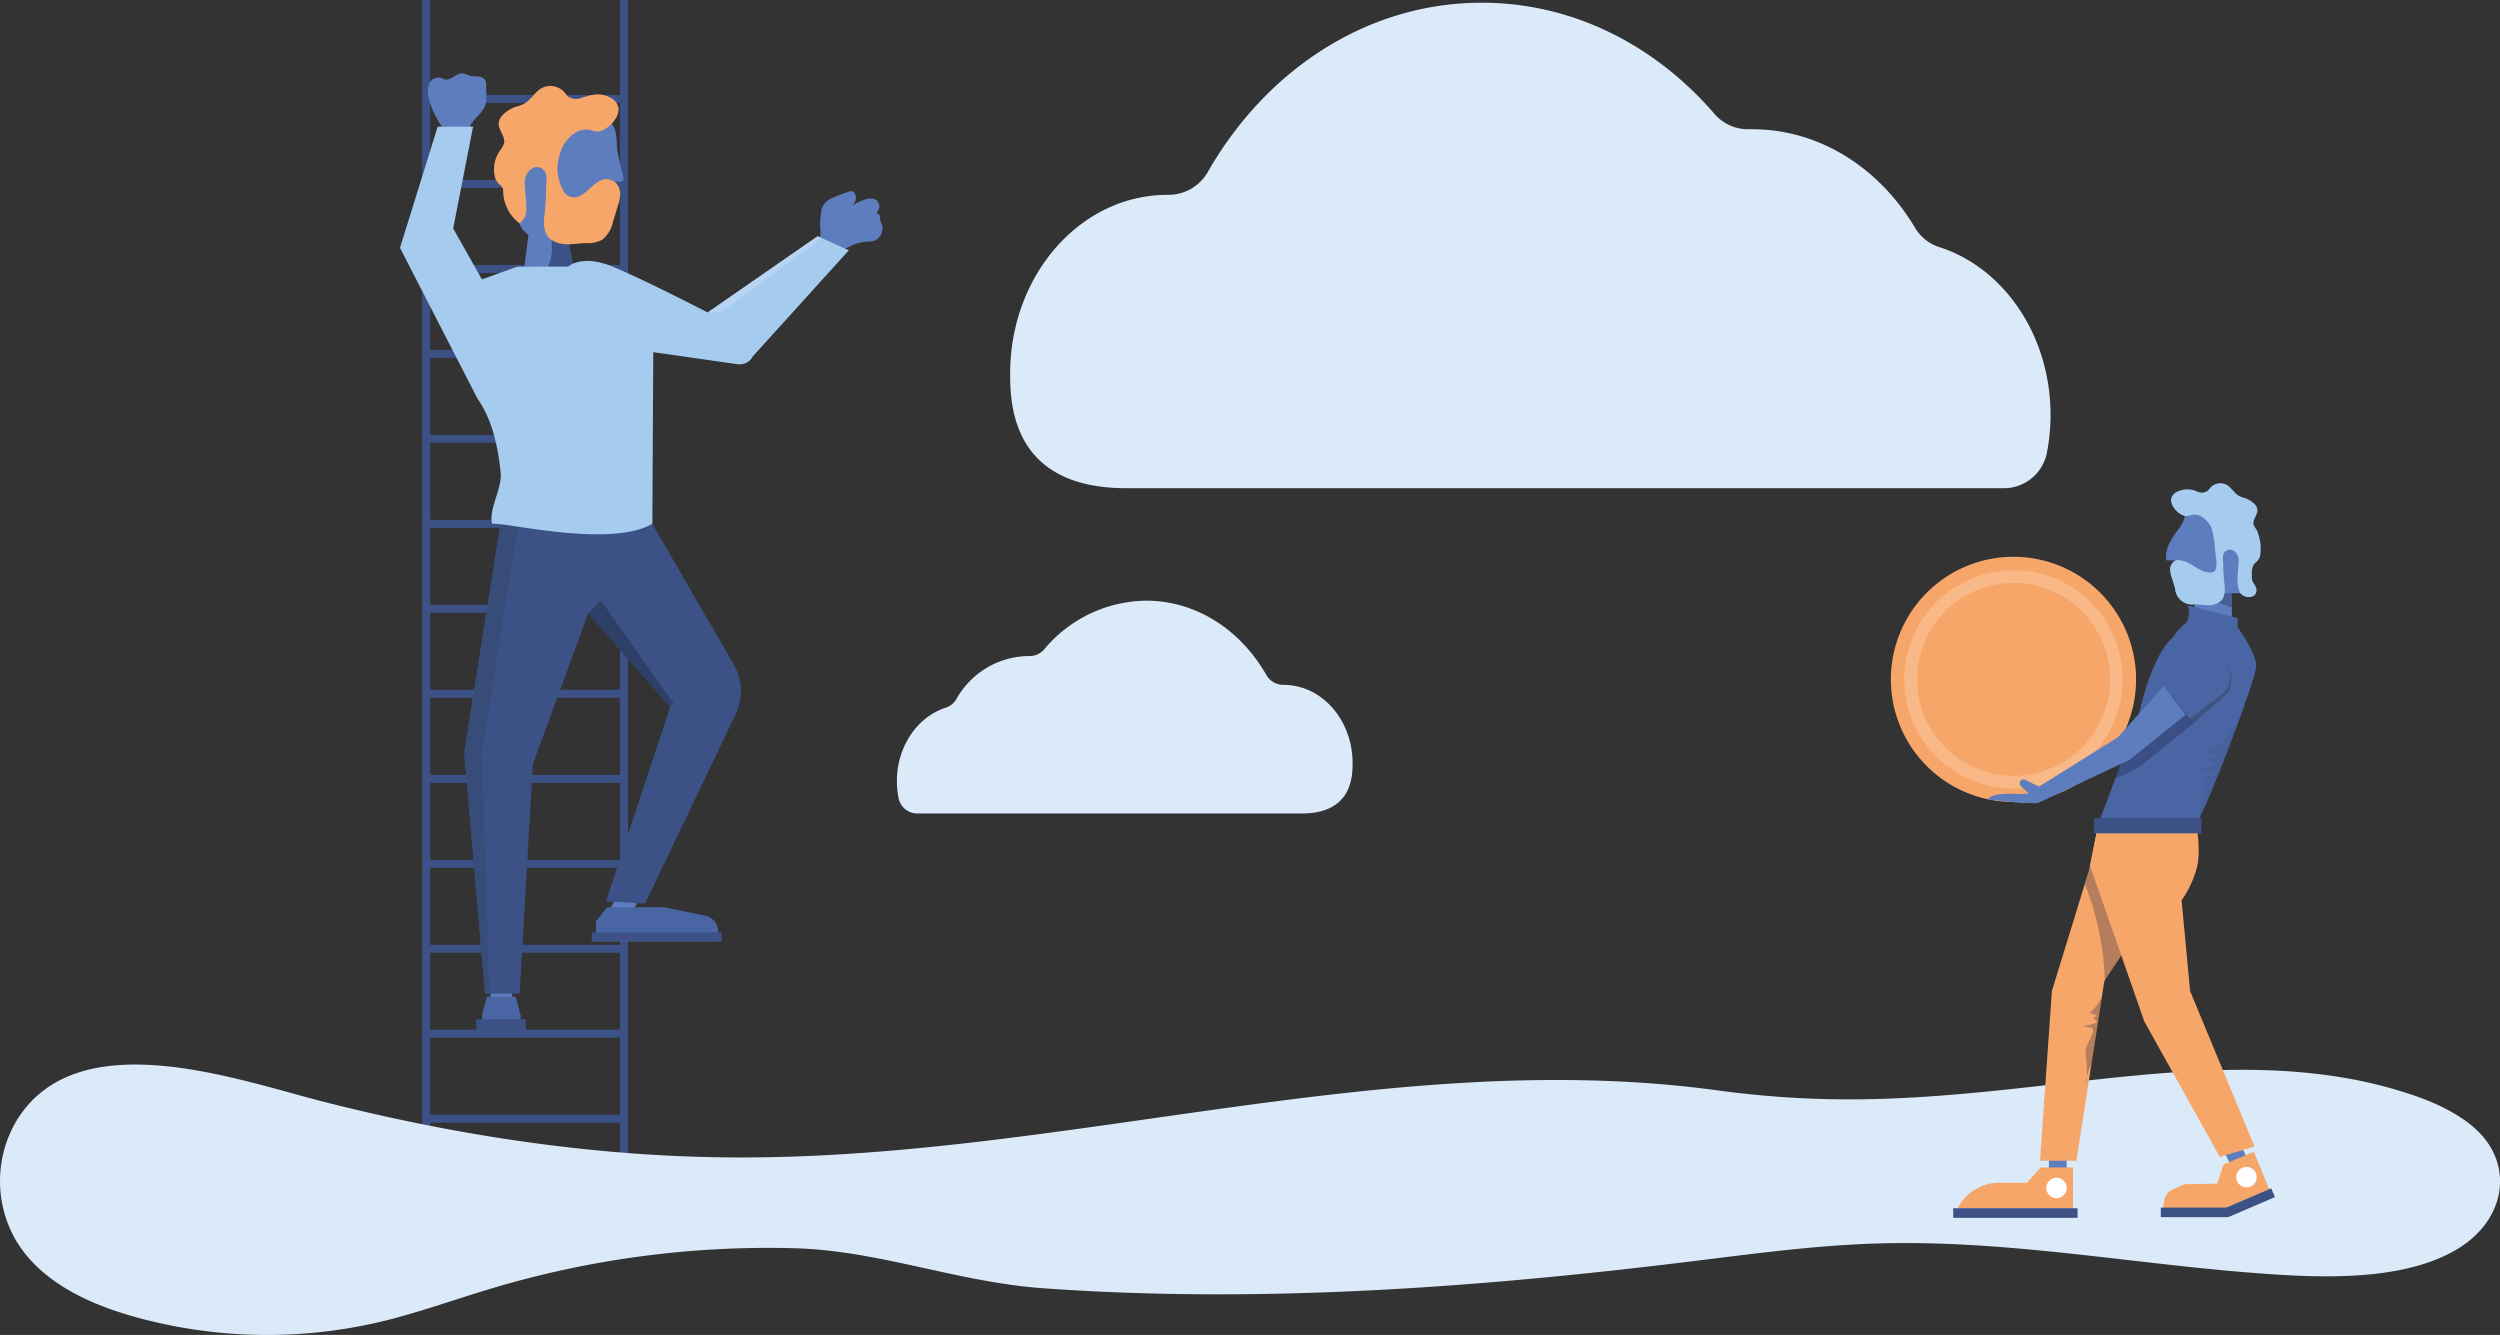 <svg xmlns="http://www.w3.org/2000/svg" width="414.57" height="221.37" viewBox="0 0 414.57 221.37"><rect x="0" y="0" width="414.57" height="221.37" fill="#333333" stroke="none"/><title>Feature_3</title><g id="Layer_2" data-name="Layer 2"><g id="Layer_1-2" data-name="Layer 1"><rect x="70.02" width="1.32" height="208.56" style="fill:#3c5185"/><rect x="102.81" width="1.32" height="208.56" style="fill:#3c5185"/><rect x="70.68" y="29.84" width="32.79" height="1.32" style="fill:#3c5185"/><rect x="70.68" y="15.75" width="32.79" height="1.32" style="fill:#3c5185"/><rect x="70.68" y="43.94" width="32.79" height="1.32" style="fill:#3c5185"/><rect x="70.68" y="58.03" width="32.79" height="1.32" style="fill:#3c5185"/><rect x="70.68" y="72.12" width="32.79" height="1.32" style="fill:#3c5185"/><rect x="70.68" y="86.21" width="32.79" height="1.32" style="fill:#3c5185"/><rect x="70.68" y="100.3" width="32.79" height="1.32" style="fill:#3c5185"/><rect x="70.68" y="114.39" width="32.79" height="1.32" style="fill:#3c5185"/><rect x="70.68" y="128.49" width="32.79" height="1.32" style="fill:#3c5185"/><rect x="70.68" y="142.58" width="32.79" height="1.32" style="fill:#3c5185"/><rect x="70.68" y="156.67" width="32.79" height="1.32" style="fill:#3c5185"/><rect x="70.68" y="170.76" width="32.79" height="1.32" style="fill:#3c5185"/><rect x="70.68" y="184.85" width="32.79" height="1.32" style="fill:#3c5185"/><rect x="70.68" y="198.95" width="32.79" height="1.32" style="fill:#3c5185"/><path d="M145.47,33.33c-1.1-1.12-3.16.3-4.31.77a1.45,1.45,0,0,0,.46-2.19.72.72,0,0,0-.31-.21.93.93,0,0,0-.49.06c-.79.27-1.58.57-2.35.88a3.92,3.92,0,0,0-1.86,1.26,3.35,3.35,0,0,0-.46,1.42,12.14,12.14,0,0,0-.07,3.13L136,39.68c.76.89,1.87.93,2.94,1.41a1.89,1.89,0,0,0,.93.21,2.53,2.53,0,0,0,.89-.36,7.81,7.81,0,0,1,3.29-.89,2.08,2.08,0,0,0,2.19-1.56c.24-.84.05-1-.19-1.7s.11-1-.49-1.36a.27.27,0,0,1-.11-.1c-.06-.11,0-.23.12-.33A1.34,1.34,0,0,0,145.47,33.33Z" style="fill:#5d7dbe"/><rect x="81.38" y="161.93" width="3.55" height="5.2" style="fill:#5d7dbe"/><rect x="101.83" y="147.26" width="3.55" height="5.2" transform="translate(75.31 -30.12) rotate(25.72)" style="fill:#5d7dbe"/><path d="M80.62,14.17a1.79,1.79,0,0,0-.19-.92,1.42,1.42,0,0,0-1.16-.57,7.61,7.61,0,0,1-1.35-.11,6.52,6.52,0,0,0-1.17-.41c-1.07-.1-1.92,1.25-3,1-.26-.06-.49-.21-.75-.28a1.73,1.73,0,0,0-1.94,1.3,4.93,4.93,0,0,0,.14,2.55A14.61,14.61,0,0,0,73.29,21c1.9,0,2.3.61,4.18.8a10.3,10.3,0,0,0,.74-1.43l.1.07c.08-.44.76-.92,1-1.28a6.8,6.8,0,0,0,1.12-1.55A4.19,4.19,0,0,0,80.65,16Z" style="fill:#5d7dbe"/><polygon points="95.22 45.03 86.85 45.03 88.27 34.02 93.09 34.02 95.22 45.03" style="fill:#5d7dbe"/><path d="M93.09,34h-2.9s3,8.5,0,11c-1,.82,5,0,5,0Z" style="fill:#3c5185"/><path d="M83.89,81.19,77,124.84l3.45,39.94h5.72l2.2-38.08,9.18-25,13.58,15.51-10.64,32.27,6.48.36L122,118.44a8.87,8.87,0,0,0-.33-8.27l-16.8-29Z" style="fill:#3c5185"/><polygon points="86.82 81.19 83.89 81.19 76.98 124.84 80.44 164.78 81.17 164.78 79.92 124.84 86.82 81.19" style="fill:#384c7a"/><g style="opacity:0.88"><polygon points="111.7 116.67 99.67 99.61 97.54 101.74 111.12 117.25 111.7 116.67" style="fill:#2d3d64"/></g><path d="M96.5,39.48H89.58a3.71,3.71,0,0,1-3.7-3.71V18h10a7.68,7.68,0,0,1,3.52.82c3.45,1.8,2.66,4.16,3,6.34.25,1.47.72,2.9,1,4.38a.48.48,0,0,1-.47.57c-.83,0-2.26.13-2.26.12l.59,3.58A4.84,4.84,0,0,1,96.5,39.48Z" style="fill:#5d7dbe"/><path d="M101.84,30.1c-2.44-1.49-3.93,1.65-5.71,2.4A2.07,2.07,0,0,1,93.64,32a8.08,8.08,0,0,1-1.21-4.19,9.84,9.84,0,0,1,.79-3.3,5.76,5.76,0,0,1,2.6-2.72,3,3,0,0,1,1.73-.28c.89.13,1.31.5,2.25.15a4.79,4.79,0,0,0,2.28-2,2.71,2.71,0,0,0,.49-1.71,2.4,2.4,0,0,0-1.33-1.75c-1.68-.89-3-.54-4.74,0a2.42,2.42,0,0,1-2.34-.23,7.8,7.8,0,0,1-.59-.7A3.1,3.1,0,0,0,89.26,15c-1.21,1.1-1.55,2-3.14,2.54a5.7,5.7,0,0,0-3,1.78c-1.09,1.59.22,2.43.49,3.91.12.69-.4,1.29-.79,1.88A5.33,5.33,0,0,0,82,29a2.62,2.62,0,0,0,.89,1.65c.65.49.53.82.57,1.55A7,7,0,0,0,83.88,34a6.73,6.73,0,0,0,2.22,3c.19.14,1-1,1-1.16a4,4,0,0,0,.16-1.75c0-1.33-.26-2.65-.24-4s1.45-3.07,2.88-2.1c.82.56.75,1.46.71,2.27-.07,1.26-.08,2.6-.17,3.89-.14,1.94-.86,4.53,1.22,5.77,1.82,1,3.49.44,5.46.4a5.19,5.19,0,0,0,2.76-.57,5.26,5.26,0,0,0,1.8-3.07c.24-.79.49-1.58.73-2.37a7,7,0,0,0,.43-2.3A2.41,2.41,0,0,0,101.84,30.1Z" style="fill:#f7a66a"/><path d="M94.24,44.21s2.2-2.11,7.34,0,15.78,7.61,15.78,7.61l18.23-12.64,5.17,2.33L124.82,59.12a2.44,2.44,0,0,1-2.49,1.28l-14-2-.15,28.46c-7,4.08-24.55-.32-26.59,0-.54-2.59,1.71-5.84,1.43-8.54-.44-4.22-1.37-8.69-3.84-12.22l-12.85-25L72.58,21h5.87l-3.3,16.89,4.77,8.44,5.87-2.11Z" style="fill:#a5cbef"/><polygon points="119.49 51.82 136.27 39.49 135.59 39.18 117.36 51.82 119.49 51.82" style="fill:#b7d5f2"/><polygon points="86.34 171.02 79.94 171.02 79.94 168.15 80.76 165.27 85.52 165.27 86.34 168.42 86.34 171.02" style="fill:#4a65a3"/><rect x="78.98" y="169.03" width="8.21" height="1.98" style="fill:#3c5185"/><path d="M119.11,156.11H98.83v-3.32l1.83-2.34h9.47l6.79,1.39a2.74,2.74,0,0,1,2.19,2.68Z" style="fill:#4a65a3"/><rect x="98.13" y="154.63" width="21.56" height="1.49" style="fill:#3c5185"/><path d="M321.66,41a7.26,7.26,0,0,1-4.06-3.17c-5.85-9.89-15.78-16.4-27.06-16.4H290a7.31,7.31,0,0,1-5.67-2.52C274.51,7.51,260.84.45,245.72.45c-19.05,0-35.79,11.18-45.44,28.08a7.51,7.51,0,0,1-6.57,3.78h-.11c-14.41,0-26.09,13.27-26.09,29.65,0,5.48.54,19,19.29,19H332.24a7.28,7.28,0,0,0,7.17-5.77,33.2,33.2,0,0,0,.63-6.45C340,55.56,332.28,44.44,321.66,41Z" style="fill:#dbeaf9"/><path d="M156.79,117.36a3.2,3.2,0,0,0,1.78-1.39,13.9,13.9,0,0,1,11.86-7.18h.24a3.18,3.18,0,0,0,2.48-1.1,22.33,22.33,0,0,1,16.92-8.08c8.35,0,15.69,4.9,19.92,12.31a3.27,3.27,0,0,0,2.88,1.65h0c6.31,0,11.43,5.82,11.43,13,0,2.4-.24,8.33-8.45,8.33H152.15a3.19,3.19,0,0,1-3.14-2.53,14.52,14.52,0,0,1-.28-2.83C148.73,123.76,152.14,118.89,156.79,117.36Z" style="fill:#dbeaf9"/><path d="M410.58,187.27c-2.9-2.67-7.06-4.61-11.46-6-19.62-6.39-40.92-3.43-61-1.18-19.06,2.14-34,3.35-53.43.71-53.71-7.29-107.6,11.17-161.8,11.14-23.4,0-46.7-3.5-69.35-9.27C39.18,179,13,169.48,2.86,185.65a19.65,19.65,0,0,0-.29,19.92c4,6.81,11.72,10.49,19.31,12.67a81.88,81.88,0,0,0,41,1c6.35-1.5,12.49-3.74,18.74-5.61A159.91,159.91,0,0,1,132,207c13.9.43,26.84,5.62,41,6.63,35.8,2.56,71.78-.08,107.33-4.44,10.42-1.28,20.84-2.71,31.41-3,22.44-.61,44.45,3.91,66.82,5.23,10.07.6,21.21.31,28.85-4.24C415.51,202.38,417,193.17,410.58,187.27Z" style="fill:#dbeaf9"/><path d="M313.56,112.66a20.33,20.33,0,1,0,20.33-20.33A20.33,20.33,0,0,0,313.56,112.66Z" style="fill:#f7a66a"/><path d="M315.78,112.66a18.11,18.11,0,1,0,18.11-18.1A18.1,18.1,0,0,0,315.78,112.66Z" style="fill:#f9b888"/><path d="M317.91,112.66a16,16,0,1,0,16-16A16,16,0,0,0,317.91,112.66Z" style="fill:#f7a66a"/><rect x="339.76" y="191.42" width="2.95" height="3.23" style="fill:#5d7dbe"/><rect x="369.2" y="189.81" width="2.95" height="3.23" transform="translate(-46.43 183.3) rotate(-26.2)" style="fill:#5d7dbe"/><polygon points="364.16 136.52 359.24 147.21 348.96 162.67 344.33 192.48 338.29 192.48 340.26 164.34 346.44 144.25 347.99 136.52 364.16 136.52" style="fill:#f7a66a"/><g style="opacity:0.3"><path d="M361.14,143.07l-14-2.16-.67,3.34-.73,2.38a47.5,47.5,0,0,1,3.3,16l10.23-15.4Z" style="fill:#191c3c"/></g><rect x="363.92" y="96.8" width="6.18" height="7.17" style="fill:#5d7dbe"/><polygon points="370.1 100.76 363.92 98.51 363.92 96.8 370.1 96.8 370.1 100.76" style="fill:#191c3c;opacity:0.3"/><path d="M362.75,100.38l8.3,2.11V104s3.23,4.36,3.09,6.61-8.72,25-10,25.87H348s6.47-17,6.89-18.84c0,0,2-9.14,5.48-12a8,8,0,0,1,2.09-2.3A3,3,0,0,0,362.75,100.38Z" style="fill:#4a65a3"/><path d="M363.69,120l-4.87-6.24,4.42-3.81a3.92,3.92,0,0,1,5.56-.11h0a3.92,3.92,0,0,1,.11,5.56Z" style="fill:#272834;opacity:0.3"/><path d="M364.27,107.84h.87a3.5,3.5,0,0,1,3.5,3.5v6.81a0,0,0,0,1,0,0h-7.87a0,0,0,0,1,0,0v-6.81A3.5,3.5,0,0,1,364.27,107.84Z" transform="translate(232.86 -245.32) rotate(52.58)" style="fill:#4a65a3"/><path d="M353,123.17c-.69,1.89-1.48,4-2.23,6l3.65-1.72,9.3-7.49-3.62-4.74Z" style="fill:#191c3c;opacity:0.3"/><path d="M337.91,133.19,353.14,126l9.31-7.49-3.63-4.74-7.6,8.48-13.8,8.63.54.65-2.78.12c-1.19.06-4.39-.4-5.66.91l5.58.61Z" style="fill:#5d7dbe"/><path d="M364.16,136.52s1,4.78,0,7.87a17.1,17.1,0,0,1-2.39,4.9l1.41,15.05,10.69,25.79-5.77,1.72-12.52-22.48-9-25.8,1.41-7Z" style="fill:#f7a66a"/><path d="M372.55,98.37h-8.94a2.54,2.54,0,0,1-2.54-2.54v-2.9h-1.84c-.39-3,2.39-5.13,2.86-6.64a2.42,2.42,0,0,0-1-3.11h11.48Z" style="fill:#5d7dbe"/><rect x="347.24" y="135.68" width="17.81" height="2.51" style="fill:#3c5185"/><path d="M337.12,132.27l-1.84-1.78a.65.65,0,0,1-.29-.88h0a.65.65,0,0,1,.88-.29l2.41,1.22a.65.65,0,0,1,.28.88h0C338.4,131.74,337.44,132.43,337.12,132.27Z" style="fill:#5d7dbe"/><path d="M343.77,193.6h-5.38l-2.25,2.53h-4.6a7.74,7.74,0,0,0-6.89,4.23h19.12Z" style="fill:#f7a66a"/><path d="M342.72,197a1.69,1.69,0,1,1-1.69-1.69A1.69,1.69,0,0,1,342.72,197Z" style="fill:#fff"/><rect x="323.9" y="200.36" width="20.62" height="1.59" style="fill:#3c5185"/><path d="M373.75,191l-5,2.08-1.09,3.2-5.38.1c-2.68,1.12-3.37,1.17-3.58,4.07h9.95l7.67-3.22Z" style="fill:#f7a66a"/><path d="M374.09,194.55a1.69,1.69,0,1,1-2.21-.91A1.69,1.69,0,0,1,374.09,194.55Z" style="fill:#fff"/><rect x="358.32" y="200.25" width="11.22" height="1.59" style="fill:#3c5185"/><rect x="368.89" y="198.66" width="8.39" height="1.59" transform="translate(-48.4 163.01) rotate(-23.19)" style="fill:#3c5185"/><path d="M361,92.88c1.85.05,2.83,1.18,4.11,1.73.61.26,1.83.57,2.2,0,.49-.73.11-2.55,0-3.42a15.63,15.63,0,0,0-.57-3.63,4.23,4.23,0,0,0-1.86-2,2.16,2.16,0,0,0-1.25-.2c-.64.1-.94.36-1.62.11a3.5,3.5,0,0,1-1.64-1.45,2.06,2.06,0,0,1-.35-1.22,1.74,1.74,0,0,1,1-1.26,3.9,3.9,0,0,1,3.4,0,1.72,1.72,0,0,0,1.69-.17,4.11,4.11,0,0,0,.42-.5,2.24,2.24,0,0,1,3.1-.21c.87.8,1.11,1.45,2.26,1.83a4.17,4.17,0,0,1,2.15,1.28c.78,1.14-.16,1.74-.35,2.81-.09.49.29.93.56,1.35a7.77,7.77,0,0,1,.57,4.06,2,2,0,0,1-.64,1.19c-.86.64-.76,1.6-.76,2.62,0,.86.73,1.24.77,2,.07,1.61-2.31,1.55-2.82.28-.65-1.62-.12-3.54-.15-5.22,0-1-1-2.2-2.06-1.5-.6.4-.55,1-.52,1.63.05.9.06,1.87.13,2.79.1,1.39.62,3.26-.88,4.15-1.31.75-2.51.32-3.92.29a2.83,2.83,0,0,1-3.28-2.62c-.17-.57-.35-1.13-.52-1.7a5,5,0,0,1-.32-1.65C359.88,93.77,360.45,92.87,361,92.88Z" style="fill:#a5cbef"/><g style="opacity:0.2"><g style="opacity:0.3"><path d="M367.57,126.71l-1.59-.86a8.82,8.82,0,0,1,2-.44,6.42,6.42,0,0,1-2.22-.71,6.71,6.71,0,0,0,3.61-2.78c.73-.92,1.43-1.86,2.11-2.82-1.08,3-2.33,6.27-3.5,9.2a19.79,19.79,0,0,0-4.41-.34Z" style="fill:#191c3c"/></g><g style="opacity:0.3"><path d="M367.93,128.33c-1.26,3.14-2.41,5.85-3.14,7.23.21-1.79.43-3.58.64-5.37a2.8,2.8,0,0,1,.19-.82C366,128.57,367,128.39,367.93,128.33Z" style="fill:#191c3c"/></g></g><g style="opacity:0.3"><path d="M346.78,170.38a.85.85,0,0,0-.32,0,2.34,2.34,0,0,1-1-.28,3.55,3.55,0,0,0,1.36-.24,7.2,7.2,0,0,1,.94-.29c0-.15-.58-.85-.77-.71a2.15,2.15,0,0,1,.69-.31c0-.22-.26-.34-.49-.38s-.48-.09-.58-.29a8.19,8.19,0,0,0,1.94-2.5l-1.73,11.1a8.4,8.4,0,0,0-.76,2.06,21.4,21.4,0,0,0-.2-3.67c-.18-1.2.63-2.24,1.07-3.35a1.56,1.56,0,0,0,.15-.6A.55.55,0,0,0,346.78,170.38Z" style="fill:#191c3c"/></g><g style="opacity:0.3"><path d="M346.06,178.5c0,.5,0,1-.09,1.5A5,5,0,0,1,346.06,178.5Z" style="fill:#191c3c"/></g></g></g></svg>